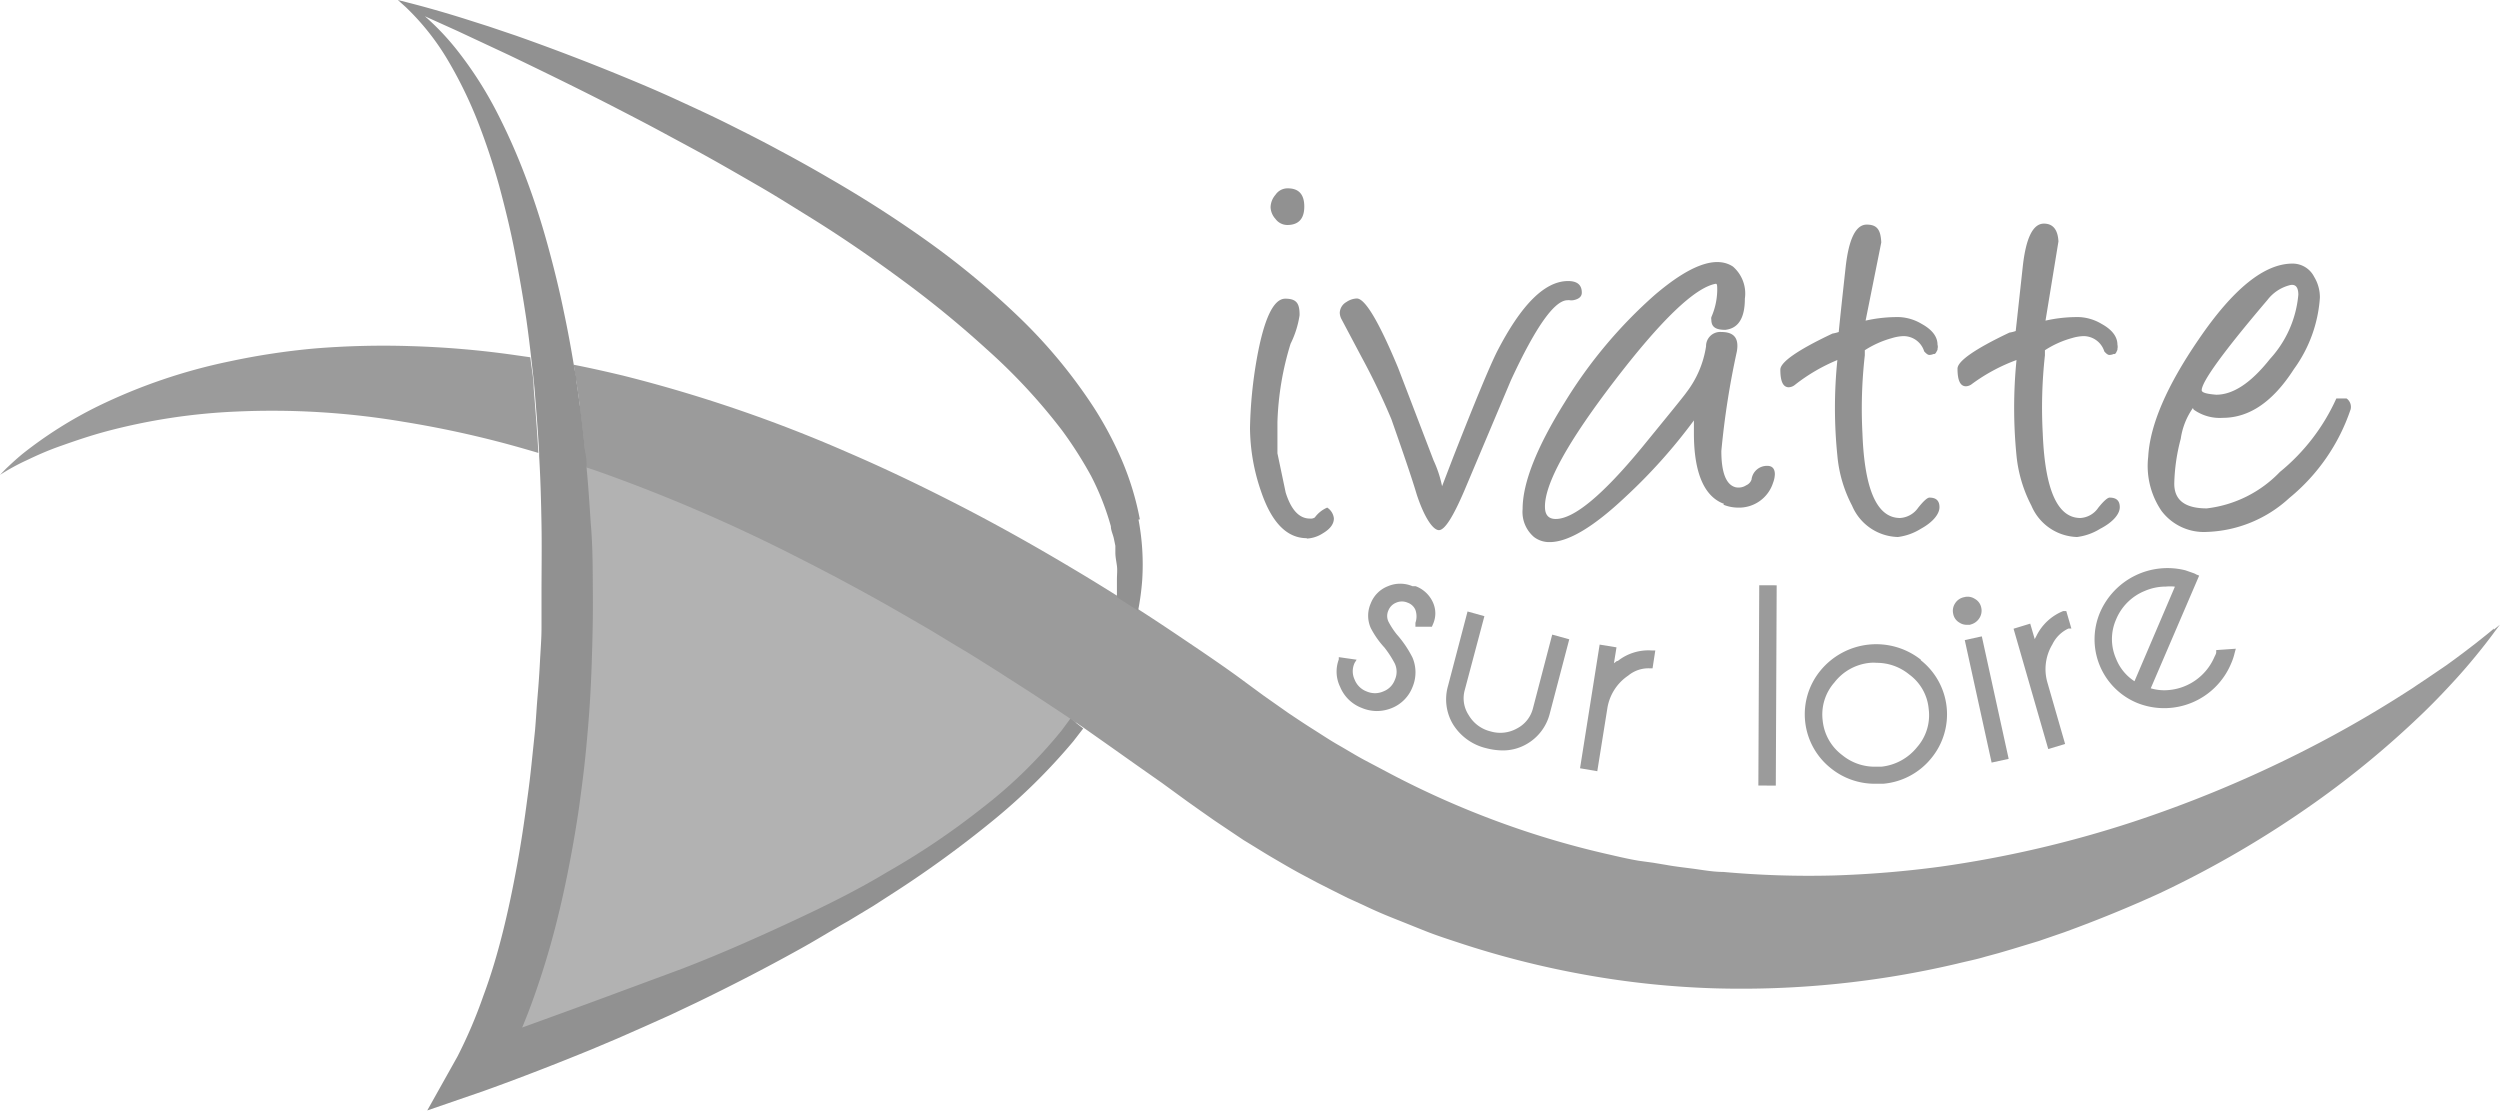 <svg id="Calque_1" data-name="Calque 1" xmlns="http://www.w3.org/2000/svg" viewBox="0 0 127.56 56.69"><defs><style>.cls-1{fill:#b2b2b2;}.cls-2{fill:#919191;}.cls-3{fill:#9b9b9b;}</style></defs><path class="cls-1" d="M35,38.22c0,1.11,0,2.22,0,3.32,0,.56,0,1.11,0,1.67s-.05,1.1-.08,1.65-.06,1.11-.1,1.66-.09,1.1-.14,1.65-.1,1.1-.16,1.65-.13,1.1-.2,1.64c-.15,1.1-.31,2.18-.5,3.27s-.42,2.15-.69,3.21-.57,2.1-.93,3.12A22.48,22.48,0,0,1,30.9,64l-1.39,2.65,2.76-1q2.61-1,5.19-2l1.28-.54L40,62.52,41.29,62l1.26-.6q2.52-1.22,5-2.56c.81-.45,1.62-.92,2.42-1.4l1.19-.72c.39-.25.79-.5,1.17-.76a52.13,52.13,0,0,0,4.52-3.29,28.17,28.17,0,0,0,4-3.94,16.14,16.14,0,0,0,2.71-4.61c-3.72-1.71-22.36-10.8-28.86-12.43.09,1.09.18,2.17.24,3.26s.09,2.21.11,3.32" transform="translate(-6.38 -11.34)"/><path class="cls-2" d="M73.06,38.8q-1.53,0-2.34-2.4a10.06,10.06,0,0,1-.56-3.22,22.66,22.66,0,0,1,.35-3.55c.36-2,.84-3.05,1.45-3.05s.73.28.73.84a4.87,4.87,0,0,1-.46,1.46,15,15,0,0,0-.67,4q0,1.34,0,1.59l.42,2c.28.89.69,1.33,1.24,1.33a.36.36,0,0,0,.25-.06,1.51,1.51,0,0,1,.63-.5.75.75,0,0,1,.34.55c0,.29-.19.54-.56.76a1.65,1.65,0,0,1-.82.27m-1-16a.75.75,0,0,1-.6-.31.94.94,0,0,1-.25-.59,1,1,0,0,1,.25-.64.74.74,0,0,1,.63-.33q.84,0,.84.93c0,.62-.29.94-.87.94" transform="translate(-6.38 -11.34)"/><path class="cls-2" d="M86.39,26.66h0q-1-.06-2.92,4.09l-2.38,5.64c-.58,1.35-1,2-1.29,2s-.73-.6-1.13-1.81c-.23-.78-.67-2.07-1.3-3.86a34.68,34.68,0,0,0-1.5-3.13l-1.06-2a.77.77,0,0,1-.07-.29.66.66,0,0,1,.34-.55,1,1,0,0,1,.53-.18c.42,0,1.12,1.17,2.1,3.52q.07.18,1.82,4.75a5.85,5.85,0,0,1,.43,1.31l.56-1.46q1.67-4.26,2.24-5.4c1.24-2.41,2.44-3.61,3.63-3.61.47,0,.7.2.7.59,0,.19-.13.32-.4.38a.61.61,0,0,1-.27,0" transform="translate(-6.38 -11.34)"/><path class="cls-2" d="M94.35,37.05c-1-.36-1.54-1.56-1.54-3.6v-.66a27.82,27.82,0,0,1-3.5,3.91Q86.87,39,85.45,39a1.28,1.28,0,0,1-.8-.26,1.68,1.68,0,0,1-.58-1.43q0-2,2.16-5.46A24,24,0,0,1,90.8,26.4q2.7-2.31,4-1.46a1.82,1.82,0,0,1,.61,1.64c0,1-.34,1.52-1,1.59-.48,0-.71-.14-.71-.51a.32.32,0,0,1,0-.14A3.54,3.54,0,0,0,94,26.16c0-.24,0-.35-.08-.34q-1.59.29-5.16,4.95T85.21,37.2c0,.41.18.62.55.62q1.39,0,4.4-3.65c1.38-1.69,2.14-2.62,2.27-2.81a5.13,5.13,0,0,0,1-2.35.72.72,0,0,1,.78-.73c.65,0,.91.32.79,1a41.73,41.73,0,0,0-.79,5.07c0,1.1.24,1.72.72,1.85a.71.71,0,0,0,.55-.1.49.49,0,0,0,.27-.29.79.79,0,0,1,.81-.7c.25,0,.38.15.38.43a1.32,1.32,0,0,1-.09.43,1.82,1.82,0,0,1-1.81,1.27,2,2,0,0,1-.73-.15" transform="translate(-6.38 -11.34)"/><path class="cls-2" d="M101.57,27.7a7.27,7.27,0,0,1,1.74-.18,2.43,2.43,0,0,1,1.11.34c.55.3.82.66.82,1.07a.36.36,0,0,1,0,.21v.05s0,0-.07.13-.16.07-.13.08h0a.51.51,0,0,1-.22.05c-.07,0-.15-.06-.26-.18a1.1,1.1,0,0,0-1.06-.78,2.21,2.21,0,0,0-.58.1,5,5,0,0,0-1.39.62c0,.05,0,.14,0,.26a24.24,24.24,0,0,0-.12,4q.16,4.3,1.92,4.3a1.21,1.21,0,0,0,.92-.52c.28-.35.47-.52.58-.52.34,0,.51.16.51.49s-.31.75-.95,1.1a2.89,2.89,0,0,1-1.17.42,2.61,2.61,0,0,1-2.34-1.6,6.75,6.75,0,0,1-.75-2.55,24.14,24.14,0,0,1,0-4.88,9.16,9.16,0,0,0-2.17,1.27.53.53,0,0,1-.31.12c-.29,0-.43-.3-.43-.9,0-.38.88-1,2.66-1.84a2.14,2.14,0,0,0,.32-.08c.07-.73.19-1.83.35-3.29s.52-2.19,1.08-2.19.71.31.74.91Z" transform="translate(-6.38 -11.34)"/><path class="cls-2" d="M110.75,27.7a7.27,7.27,0,0,1,1.74-.18,2.43,2.43,0,0,1,1.11.34c.55.3.82.66.82,1.07a.46.46,0,0,1,0,.21l0,.05s0,0-.06.13-.16.07-.13.08h0a.52.52,0,0,1-.23.05c-.06,0-.15-.06-.25-.18a1.11,1.11,0,0,0-1.07-.78,2.28,2.28,0,0,0-.58.1,4.91,4.91,0,0,0-1.38.62c0,.05,0,.14,0,.26a24.37,24.37,0,0,0-.11,4q.17,4.3,1.92,4.3a1.18,1.18,0,0,0,.91-.52c.28-.35.48-.52.58-.52.35,0,.52.16.52.49s-.32.75-1,1.1a2.92,2.92,0,0,1-1.18.42,2.61,2.61,0,0,1-2.33-1.6,7,7,0,0,1-.76-2.55,24.88,24.88,0,0,1,0-4.88A9.16,9.16,0,0,0,107,30.93a.53.53,0,0,1-.31.12c-.29,0-.43-.3-.43-.9,0-.38.88-1,2.65-1.84a1.67,1.67,0,0,0,.32-.08l.36-3.29q.24-2.19,1.08-2.19c.46,0,.71.31.74.91Z" transform="translate(-6.38 -11.34)"/><path class="cls-2" d="M118.27,32.16a3.63,3.63,0,0,0-.62,1.57,9.62,9.62,0,0,0-.33,2.29c0,.84.55,1.26,1.66,1.26a6.16,6.16,0,0,0,3.73-1.86,10.28,10.28,0,0,0,2.88-3.75h.52a.53.53,0,0,1,.21.55,9.93,9.93,0,0,1-3.13,4.53A6.52,6.52,0,0,1,119,38.48a2.71,2.71,0,0,1-2.33-1.07,4.07,4.07,0,0,1-.68-2.76q.13-2.43,2.58-6,2.63-3.86,4.78-3.86a1.23,1.23,0,0,1,1.11.68,2,2,0,0,1,.29,1.06,7,7,0,0,1-1.33,3.65c-1.06,1.65-2.26,2.48-3.63,2.48a2.29,2.29,0,0,1-1.48-.42Zm4.91-6.26a2.09,2.09,0,0,0-1.11.75c-2.24,2.63-3.35,4.17-3.35,4.6,0,.12.24.19.74.23.84,0,1.75-.57,2.74-1.82a5.58,5.58,0,0,0,1.45-3.28c0-.41-.16-.57-.47-.48" transform="translate(-6.38 -11.34)"/><path class="cls-3" d="M78.45,41.25a1.6,1.6,0,0,0-1.25,0,1.53,1.53,0,0,0-.88.88,1.55,1.55,0,0,0,0,1.25,4.52,4.52,0,0,0,.7,1,5.3,5.3,0,0,1,.53.82,1,1,0,0,1,0,.83,1,1,0,0,1-.59.59,1.06,1.06,0,0,1-.42.09,1.11,1.11,0,0,1-.43-.09,1.06,1.06,0,0,1-.61-.6,1,1,0,0,1,0-.86L75.6,45l-.91-.13,0,.12a1.77,1.77,0,0,0,.07,1.4,1.93,1.93,0,0,0,1.1,1.07,2,2,0,0,0,.77.16,2.06,2.06,0,0,0,.76-.15,1.89,1.89,0,0,0,1.06-1.07,1.93,1.93,0,0,0,0-1.51,5.55,5.55,0,0,0-.8-1.18,3.92,3.92,0,0,1-.43-.66.68.68,0,0,1,0-.56.71.71,0,0,1,.4-.4.73.73,0,0,1,.58,0,.67.67,0,0,1,.4.37,1,1,0,0,1,0,.66l0,.2.84,0,.06-.14a1.34,1.34,0,0,0,0-1.09,1.57,1.57,0,0,0-.89-.84" transform="translate(-6.38 -11.34)"/><path class="cls-3" d="M84.59,47.51a1.59,1.59,0,0,1-.81,1,1.74,1.74,0,0,1-1.34.15,1.77,1.77,0,0,1-1.12-.83,1.56,1.56,0,0,1-.2-1.29l1-3.76-.86-.24-1,3.81a2.48,2.48,0,0,0,.26,1.95,2.74,2.74,0,0,0,1.71,1.22,3.43,3.43,0,0,0,.82.11,2.41,2.41,0,0,0,1.2-.31,2.49,2.49,0,0,0,1.2-1.55l1-3.81-.87-.24Z" transform="translate(-6.38 -11.34)"/><path class="cls-3" d="M88.89,45.06l-.16.12.13-.81L88,44.23l-1,6.31.88.15.52-3.25a2.48,2.48,0,0,1,1.06-1.63,1.62,1.62,0,0,1,1.08-.37h.16l.14-.91-.17,0a2.52,2.52,0,0,0-1.75.54" transform="translate(-6.38 -11.34)"/><rect class="cls-3" x="91.46" y="45.87" width="10.22" height="0.89" transform="translate(43.45 131.34) rotate(-89.75)"/><path class="cls-3" d="M104.39,45a3.68,3.68,0,0,0-5.11.54,3.51,3.51,0,0,0,.52,5,3.56,3.56,0,0,0,2.24.79l.43,0a3.55,3.55,0,0,0,2.45-1.3,3.52,3.52,0,0,0-.53-5m-.19,4.43a2.7,2.7,0,0,1-1.83,1l-.33,0a2.61,2.61,0,0,1-1.66-.59,2.51,2.51,0,0,1-1-1.77,2.47,2.47,0,0,1,.6-1.94,2.6,2.6,0,0,1,1.82-1,1.83,1.83,0,0,1,.33,0,2.61,2.61,0,0,1,1.66.59,2.44,2.44,0,0,1,1,1.77,2.47,2.47,0,0,1-.59,1.94" transform="translate(-6.38 -11.34)"/><polygon class="cls-3" points="100.25 32.66 101.62 38.91 102.49 38.72 101.12 32.47 100.25 32.66"/><path class="cls-3" d="M106.91,43.21a.75.75,0,0,0,.46-.32.7.7,0,0,0,.1-.55.65.65,0,0,0-.32-.44.67.67,0,0,0-.55-.09.7.7,0,0,0-.46.31.69.69,0,0,0-.1.54.65.65,0,0,0,.32.45.67.67,0,0,0,.38.11h.17" transform="translate(-6.38 -11.34)"/><path class="cls-3" d="M111.65,42.52a2.6,2.6,0,0,0-1.36,1.26l-.09.17-.23-.79-.85.26,1.77,6.14.86-.26-.91-3.16a2.45,2.45,0,0,1,.26-1.92,1.71,1.71,0,0,1,.82-.81l.15,0-.26-.89Z" transform="translate(-6.38 -11.34)"/><path class="cls-3" d="M119.46,44.51l0,.11c0,.08-.06.17-.1.26a2.8,2.8,0,0,1-2.54,1.68,2.47,2.47,0,0,1-.7-.1l2.47-5.75-.15-.06a.69.69,0,0,0-.15-.07l-.4-.14a3.75,3.75,0,0,0-4.35,2.13,3.51,3.51,0,0,0,1.92,4.65,3.7,3.7,0,0,0,4.75-2,3.08,3.08,0,0,0,.19-.56l.06-.22Zm-2.11-3.23-2.06,4.82a2.43,2.43,0,0,1-.94-1.15,2.48,2.48,0,0,1,0-2,2.67,2.67,0,0,1,1.47-1.46,2.7,2.7,0,0,1,1.07-.22,2.18,2.18,0,0,1,.44,0" transform="translate(-6.38 -11.34)"/><path class="cls-3" d="M133.63,43.41c-.2.18-.51.42-.91.74l-.68.52-.39.29-.44.32-1,.68-.54.36c-.18.13-.38.25-.58.38A59.29,59.29,0,0,1,123.23,50a62.61,62.61,0,0,1-8,3.27,57,57,0,0,1-9.84,2.29,53.2,53.2,0,0,1-5.44.45,48.66,48.66,0,0,1-5.64-.18c-.48,0-1-.09-1.43-.15s-1-.12-1.43-.2l-.72-.12L90,55.26c-.48-.08-1-.2-1.43-.3a44.86,44.86,0,0,1-5.68-1.67,45.72,45.72,0,0,1-5.51-2.44l-.68-.36L76,50.12c-.45-.24-.88-.51-1.32-.76s-.87-.54-1.3-.81-.83-.54-1.25-.82l-1.28-.9-1.36-1c-.9-.65-1.82-1.27-2.74-1.89-.74-.5-1.49-1-2.24-1.48l-1.08-.69c-.75-.47-1.51-.94-2.27-1.39-1.89-1.13-3.79-2.2-5.71-3.19s-3.85-1.92-5.78-2.75a72.71,72.71,0,0,0-11.52-3.94c-.84-.2-1.68-.39-2.5-.55.05.29.09.59.14.88.18,1.19.32,2.38.44,3.58,0,.26,0,.52.07.78l.45.15a84.51,84.51,0,0,1,10.43,4.49c1.76.89,3.54,1.85,5.31,2.87l1.33.77,1.32.8.67.4.66.41c.44.28.88.55,1.32.84,1.06.67,2.12,1.37,3.17,2.07l.68.46,1.42,1,1.3.92,1.31.92,1.29.94.72.51.67.47,1.49,1c.5.3,1,.62,1.48.9s1,.59,1.51.86l.77.41.77.39.78.39.79.36c.52.25,1,.46,1.58.69s1.07.43,1.6.64,1.08.39,1.63.57a46.79,46.79,0,0,0,6.59,1.67,44.92,44.92,0,0,0,6.58.68,48.06,48.06,0,0,0,12.32-1.26c.48-.12,1-.22,1.42-.35l.7-.19.68-.2,1.35-.41,1.31-.45c1.73-.63,3.36-1.3,4.89-2a52.27,52.27,0,0,0,7.92-4.63,47.49,47.49,0,0,0,5.42-4.48c.7-.67,1.3-1.31,1.8-1.86s.92-1.06,1.24-1.46.56-.72.72-.94l.24-.32-.31.25" transform="translate(-6.38 -11.34)"/><path class="cls-3" d="M33.44,29.57l-.84-.12A47.2,47.2,0,0,0,27.32,29a43.21,43.21,0,0,0-4.88.12,36.19,36.19,0,0,0-4.35.66,28.52,28.52,0,0,0-6.72,2.29,21.41,21.41,0,0,0-3.83,2.42c-.4.33-.69.61-.88.79l-.28.29a11.1,11.1,0,0,1,1.37-.75c.46-.22,1-.47,1.71-.72s1.48-.52,2.38-.76a30.92,30.92,0,0,1,6.59-1,40.18,40.18,0,0,1,8.53.52c1.55.25,3.15.58,4.78,1,.7.18,1.4.38,2.11.59-.06-1.11-.15-2.21-.24-3.31,0-.52-.11-1-.17-1.56" transform="translate(-6.38 -11.34)"/><path class="cls-2" d="M64.54,37.84a14.58,14.58,0,0,0-.91-3,18.5,18.5,0,0,0-1.44-2.71,26.33,26.33,0,0,0-3.87-4.66,41.7,41.7,0,0,0-4.6-3.81c-1.61-1.15-3.28-2.22-5-3.21q-1.28-.75-2.58-1.44c-.86-.47-1.74-.91-2.62-1.35s-1.76-.84-2.65-1.25-1.79-.79-2.69-1.16q-2.72-1.12-5.47-2.09l-1.39-.47L30,12.27c-.93-.29-1.87-.56-2.81-.8l-.51-.13.39.35a12.62,12.62,0,0,1,2.16,2.72,21.83,21.83,0,0,1,1.52,3.11,34.49,34.49,0,0,1,1.1,3.3c.3,1.12.58,2.25.8,3.4s.42,2.29.59,3.44c.09.64.17,1.28.24,1.91s.12,1,.17,1.56c.09,1.1.18,2.21.24,3.31,0,.06,0,.12,0,.18.07,1.17.1,2.33.12,3.5s0,2.33,0,3.5c0,.58,0,1.17,0,1.75s-.05,1.16-.08,1.75-.07,1.16-.12,1.74-.08,1.16-.13,1.74l-.18,1.73c-.06.58-.13,1.16-.21,1.73-.15,1.15-.32,2.3-.53,3.44s-.44,2.26-.72,3.38-.6,2.21-1,3.28a24.32,24.32,0,0,1-1.32,3.09L28.18,68,31.08,67c1.84-.66,3.66-1.37,5.47-2.11l1.35-.57,1.34-.59,1.34-.6,1.33-.63c1.76-.85,3.51-1.75,5.22-2.7.86-.47,1.7-1,2.54-1.47l1.26-.76,1.24-.8a55.37,55.37,0,0,0,4.75-3.46,30.57,30.57,0,0,0,4.22-4.14l.51-.66L61,48l-.45.61a24.38,24.38,0,0,1-4.11,4,38.44,38.44,0,0,1-4.78,3.22c-1.66,1-3.39,1.84-5.14,2.65S43,60.07,41.18,60.77l-2.7,1-1.35.5-1.36.5-2.75,1c.11-.25.2-.49.3-.74.44-1.15.82-2.31,1.15-3.48s.61-2.36.85-3.55.45-2.37.62-3.57c.08-.6.16-1.19.23-1.79s.13-1.2.18-1.8c.11-1.2.18-2.4.22-3.61s.07-2.4.06-3.6,0-2.41-.11-3.61c-.06-.94-.12-1.87-.21-2.81,0-.26,0-.52-.07-.78-.12-1.2-.26-2.39-.44-3.58,0-.29-.1-.59-.14-.88-.15-.9-.31-1.78-.5-2.67-.24-1.18-.53-2.35-.85-3.51s-.69-2.31-1.12-3.44a31.46,31.46,0,0,0-1.47-3.31A19.51,19.51,0,0,0,29.78,14a13,13,0,0,0-1.72-1.83l1.66.75,2.63,1.23c1.75.84,3.49,1.69,5.21,2.57.85.44,1.71.88,2.56,1.34s1.7.91,2.54,1.38,1.67.95,2.5,1.43,1.65,1,2.46,1.5c1.62,1,3.21,2.09,4.74,3.22a52.66,52.66,0,0,1,4.4,3.6,29.57,29.57,0,0,1,3.81,4.11,20.54,20.54,0,0,1,1.49,2.34,13.47,13.47,0,0,1,1,2.55c0,.22.12.44.16.66l.07.34,0,.34c0,.23.05.45.08.68s0,.46,0,.69,0,.61,0,.91l1.08.69a13.3,13.3,0,0,0,.21-1.56,12.33,12.33,0,0,0-.19-3.09" transform="translate(-6.38 -11.34)"/></svg>